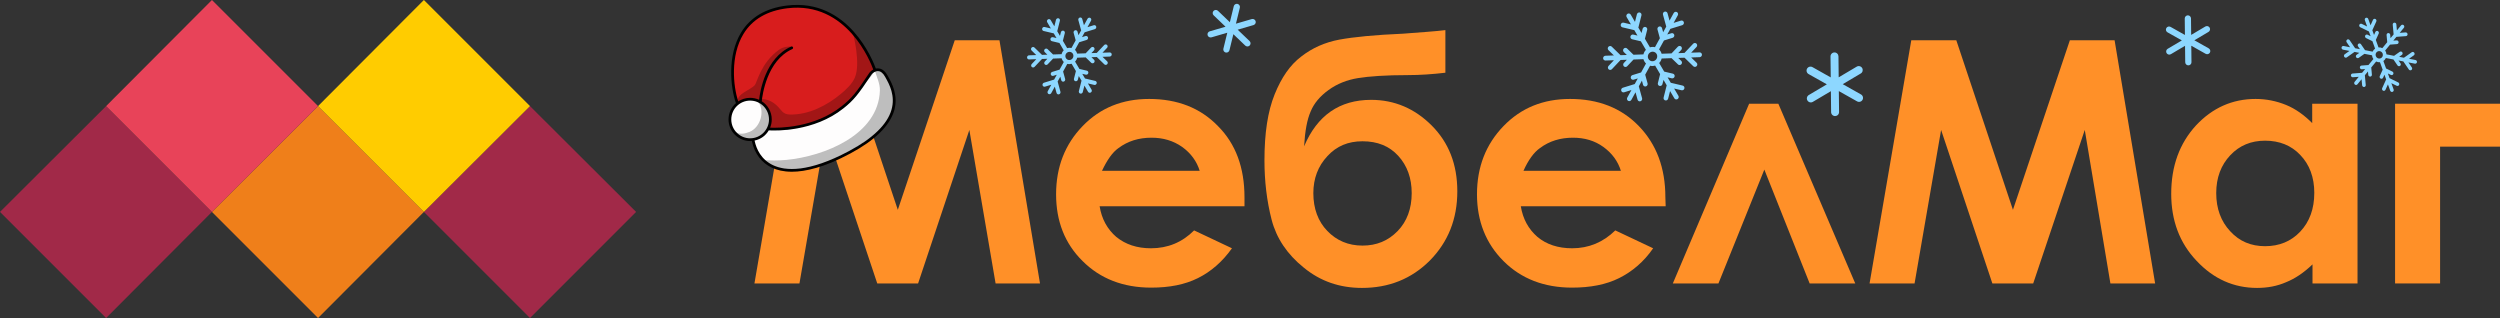 <svg width="283" height="36" viewBox="0 0 283 36" fill="none" xmlns="http://www.w3.org/2000/svg">
<rect x="0" y="0" width="283" height="36" fill="#333333" stroke="none"/>
<path fill-rule="evenodd" clip-rule="evenodd" d="M90.127 4.555H95.222L101.633 23.753L108.078 4.555H113.139L117.728 32.086H112.701L109.731 14.71L103.928 32.086H99.305L93.501 14.71L90.498 32.086H85.403L90.127 4.555Z" fill="#FF9028"/>
<path fill-rule="evenodd" clip-rule="evenodd" d="M140.876 23.348H124.477C124.713 24.798 125.354 25.946 126.366 26.823C127.412 27.666 128.695 28.105 130.28 28.105C132.204 28.105 133.823 27.43 135.173 26.081L139.458 28.105C138.379 29.623 137.096 30.737 135.612 31.479C134.127 32.221 132.373 32.559 130.314 32.559C127.142 32.559 124.544 31.546 122.553 29.556C120.529 27.565 119.55 25.035 119.55 21.998C119.55 18.894 120.563 16.33 122.553 14.272C124.544 12.214 127.041 11.201 130.078 11.201C133.284 11.201 135.882 12.214 137.873 14.272C139.897 16.296 140.876 18.995 140.876 22.335V23.348ZM135.814 19.366C135.477 18.253 134.802 17.342 133.823 16.634C132.811 15.925 131.664 15.588 130.348 15.588C128.931 15.588 127.682 15.959 126.603 16.768C125.928 17.241 125.32 18.118 124.747 19.333H135.814V19.366Z" fill="#FF9028"/>
<path fill-rule="evenodd" clip-rule="evenodd" d="M163.618 3.408V8.232C162.167 8.401 160.75 8.502 159.367 8.502C156.87 8.502 154.98 8.637 153.732 8.84C152.483 9.042 151.37 9.481 150.391 10.189C149.413 10.898 148.738 11.708 148.367 12.619C147.962 13.53 147.725 14.845 147.624 16.566C149.109 13.057 151.64 11.303 155.216 11.303C157.848 11.303 160.143 12.281 162.066 14.204C163.989 16.128 164.968 18.59 164.968 21.661C164.968 24.799 163.922 27.396 161.864 29.488C159.772 31.58 157.207 32.592 154.17 32.592C151.673 32.592 149.48 31.85 147.591 30.298C145.701 28.78 144.486 26.958 143.946 24.866C143.406 22.774 143.136 20.514 143.136 18.152C143.136 15.082 143.508 12.619 144.284 10.695C145.06 8.772 146.038 7.355 147.287 6.411C148.535 5.432 149.986 4.791 151.606 4.487C153.259 4.184 155.655 3.948 158.827 3.813C160.986 3.644 162.572 3.543 163.618 3.408ZM159.805 21.863C159.805 20.176 159.299 18.759 158.287 17.646C157.275 16.532 155.925 15.992 154.238 15.992C152.618 15.992 151.302 16.532 150.256 17.68C149.21 18.793 148.67 20.21 148.67 21.863C148.67 23.618 149.21 25.068 150.256 26.148C151.302 27.228 152.618 27.801 154.238 27.801C155.824 27.801 157.14 27.262 158.219 26.148C159.265 25.068 159.805 23.618 159.805 21.863Z" fill="#FF9028"/>
<path fill-rule="evenodd" clip-rule="evenodd" d="M188.554 23.348H172.155C172.391 24.798 173.033 25.946 174.045 26.823C175.057 27.666 176.373 28.105 177.959 28.105C179.849 28.105 181.468 27.43 182.852 26.081L187.137 28.105C186.091 29.623 184.775 30.737 183.29 31.479C181.806 32.221 180.017 32.559 177.959 32.559C174.787 32.559 172.189 31.546 170.198 29.556C168.207 27.565 167.195 25.035 167.195 21.998C167.195 18.894 168.207 16.33 170.198 14.272C172.189 12.214 174.686 11.201 177.723 11.201C180.928 11.201 183.527 12.214 185.517 14.272C187.508 16.33 188.52 18.995 188.52 22.335L188.554 23.348ZM183.493 19.366C183.155 18.253 182.481 17.342 181.502 16.634C180.523 15.925 179.376 15.588 178.06 15.588C176.643 15.588 175.395 15.959 174.315 16.768C173.64 17.241 172.999 18.118 172.459 19.333H183.493V19.366Z" fill="#FF9028"/>
<path fill-rule="evenodd" clip-rule="evenodd" d="M210.015 32.086H204.852L199.723 19.198L194.527 32.086H189.364L198.002 11.741H201.309L210.015 32.086Z" fill="#FF9028"/>
<path fill-rule="evenodd" clip-rule="evenodd" d="M216.358 4.555H221.453L227.865 23.753L234.309 4.555H239.371L243.96 32.086H238.898L235.997 14.71L230.159 32.086H225.536L219.733 14.71L216.729 32.086H211.634L216.358 4.555Z" fill="#FF9028"/>
<path fill-rule="evenodd" clip-rule="evenodd" d="M261.776 11.741H266.871V32.086H261.776V29.927C260.797 30.872 259.785 31.546 258.773 31.951C257.76 32.39 256.681 32.592 255.5 32.592C252.868 32.592 250.573 31.58 248.65 29.522C246.727 27.498 245.782 24.967 245.782 21.931C245.782 18.793 246.727 16.229 248.582 14.204C250.438 12.214 252.699 11.201 255.331 11.201C256.546 11.201 257.693 11.438 258.773 11.876C259.852 12.315 260.831 13.023 261.742 13.934V11.741H261.776ZM256.411 15.925C254.825 15.925 253.509 16.465 252.463 17.578C251.417 18.692 250.877 20.109 250.877 21.863C250.877 23.617 251.417 25.068 252.463 26.182C253.509 27.329 254.825 27.869 256.411 27.869C257.997 27.869 259.346 27.329 260.392 26.215C261.438 25.102 261.978 23.651 261.978 21.829C261.978 20.075 261.438 18.624 260.392 17.544C259.38 16.465 258.03 15.925 256.411 15.925Z" fill="#FF9028"/>
<path fill-rule="evenodd" clip-rule="evenodd" d="M271.123 11.741H283V16.6H276.218V32.086H271.123V11.741Z" fill="#FF9028"/>
<path d="M12.012 12.011L23.991 23.989L12.012 36L0 23.989L12.012 12.011Z" fill="#A12948"/>
<path d="M36.003 12.011L23.991 23.989L36.003 36L47.982 23.989L36.003 12.011Z" fill="#EF7F1A"/>
<path d="M59.995 36L47.982 23.989L59.995 12.011L72.007 23.989L59.995 36Z" fill="#A12948"/>
<path d="M23.991 23.989L12.012 12.011L23.991 0L36.004 12.011L23.991 23.989Z" fill="#E84359"/>
<path d="M36.003 12.011L47.982 0L59.995 12.011L47.982 23.989L36.003 12.011Z" fill="#FFCC00"/>
<g clip-path="url(#clip0_2_1401)">
<path d="M84.916 15.818C83.649 15.818 82.619 14.788 82.619 13.521C82.619 12.255 83.649 11.224 84.916 11.224C86.182 11.224 87.212 12.255 87.212 13.521C87.212 14.788 86.182 15.818 84.916 15.818Z" fill="#FEFDFD"/>
<path d="M87.634 14.623C87.443 14.623 87.287 14.619 87.172 14.614L86.94 14.604L87.028 14.39C87.142 14.114 87.2 13.822 87.2 13.521C87.2 12.739 86.805 12.019 86.144 11.596L86.06 11.542L86.061 11.534L85.865 11.444C85.566 11.306 85.247 11.237 84.916 11.237C84.467 11.237 84.033 11.367 83.66 11.614L83.483 11.73L83.416 11.53C82.91 10.018 82.385 6.45 84.021 3.761C85.055 2.061 86.769 1.057 89.115 0.774C89.485 0.729 89.855 0.707 90.213 0.707C96.29 0.707 98.746 7.09 99.005 7.818L99.053 7.951L98.928 8.017C98.732 8.12 98.589 8.267 98.521 8.369C97.003 10.662 96.535 11.226 95.39 12.143C92.594 14.381 89.035 14.623 87.634 14.623ZM88.149 6.443C87.293 7.319 86.786 8.442 86.487 9.418C86.79 8.444 87.298 7.317 88.149 6.443Z" fill="#D81D1D"/>
<path d="M89.644 19.292C88.82 19.292 88.088 19.146 87.467 18.859C86.017 18.188 85.471 16.925 85.268 15.985L85.213 15.787L85.383 15.752C86.014 15.62 86.562 15.227 86.887 14.674L86.937 14.589L87.036 14.594C87.149 14.601 87.354 14.61 87.632 14.61C89.032 14.61 92.59 14.369 95.382 12.133C96.513 11.228 97.01 10.629 98.51 8.362C98.632 8.179 98.97 7.888 99.362 7.888L99.408 7.889C99.768 7.904 100.082 8.15 100.34 8.62L100.407 8.742C100.81 9.466 101.559 10.815 101.065 12.492C100.57 14.176 98.933 15.772 96.2 17.235C93.65 18.6 91.444 19.292 89.644 19.292Z" fill="#FEFDFD"/>
<g opacity="0.25">
<path d="M87.013 14.543C87.016 14.561 87.02 14.577 87.028 14.591C87.092 14.7 87.406 14.675 87.517 14.686C88.01 14.731 88.667 14.776 89.154 14.693C91.58 14.284 94.218 13.397 96.067 11.742C96.688 11.187 97.107 10.474 97.583 9.805C97.976 9.252 98.902 8.516 99.018 7.826C99.064 7.553 98.78 7.199 98.689 6.951C98.388 6.126 97.8 5.182 97.286 4.568C97.012 4.24 96.584 3.876 96.584 3.876C96.584 3.876 97.458 7.21 96.767 8.79C96.44 9.536 95.777 10.14 95.164 10.65C93.594 11.957 91.506 13.016 89.412 12.965C88.574 12.945 88.463 12.435 87.927 11.94C87.415 11.468 86.818 11.192 86.127 11.217C86.162 10.877 86.23 10.289 86.301 10.061C86.678 8.855 87.312 7.665 88.016 6.637C88.342 6.162 89.137 5.559 89.706 5.372C89.533 5.193 88.716 5.246 88.181 5.633C86.102 7.141 85.689 9.367 85.449 9.63C84.88 10.253 83.485 10.513 83.459 11.563C83.985 11.277 84.771 11.31 85.36 11.342C85.463 11.347 85.618 11.373 85.759 11.399C85.742 11.398 85.726 11.402 85.708 11.398C86.694 12.437 86.105 14.444 84.827 14.938C84.319 15.134 83.721 15.276 83.237 14.908C83.555 15.394 84.121 15.791 84.684 15.823C85.304 15.858 86.047 15.84 86.51 15.363C86.73 15.136 86.898 14.853 87.013 14.543Z" fill="black"/>
<path d="M100.731 9.061C100.426 8.503 99.733 7.888 99.033 8.003C99.248 8.727 99.625 9.469 99.603 10.242C99.456 15.283 93.263 17.696 89.035 18.099C88.106 18.188 87.195 18.169 86.267 18.136C87.356 19.215 89.57 19.282 91.002 19.07C91.879 18.94 92.781 18.878 93.626 18.585C95.178 18.048 96.463 16.976 97.815 16.078C99.136 15.2 100.423 14.325 101.11 12.828C101.638 11.679 101.307 10.12 100.731 9.061Z" fill="black"/>
</g>
<path d="M100.471 8.548C100.118 7.901 99.7 7.751 99.412 7.739C99.32 7.735 99.23 7.745 99.145 7.764C98.838 6.909 96.066 -0.215 89.098 0.625C86.703 0.913 84.952 1.942 83.892 3.683C82.311 6.282 82.686 9.912 83.308 11.678C82.794 12.127 82.469 12.787 82.469 13.521C82.469 14.87 83.567 15.968 84.916 15.968C84.98 15.968 85.042 15.96 85.105 15.955L85.121 16.017C85.418 17.393 86.228 18.451 87.404 18.995C87.949 19.248 88.68 19.441 89.639 19.441C91.19 19.44 93.339 18.937 96.271 17.367C99.041 15.884 100.702 14.258 101.21 12.535C101.72 10.797 100.952 9.413 100.539 8.669L100.471 8.548ZM84.159 3.845C85.166 2.191 86.84 1.212 89.135 0.935C95.887 0.121 98.574 7.095 98.852 7.873C98.638 7.986 98.472 8.15 98.385 8.28C96.88 10.554 96.416 11.113 95.288 12.016C92.188 14.498 88.162 14.492 87.178 14.452C87.297 14.165 87.362 13.851 87.362 13.521C87.362 12.656 86.911 11.894 86.231 11.459C86.296 10.805 86.804 6.844 89.686 5.555C89.764 5.52 89.8 5.427 89.764 5.349C89.729 5.27 89.636 5.235 89.558 5.27C86.639 6.575 86.041 10.31 85.933 11.296C85.623 11.154 85.278 11.074 84.916 11.074C84.419 11.074 83.957 11.223 83.57 11.478C82.987 9.737 82.662 6.307 84.159 3.845ZM84.916 15.656C83.739 15.656 82.781 14.698 82.781 13.521C82.781 12.344 83.739 11.387 84.916 11.387C86.092 11.387 87.05 12.344 87.05 13.521C87.05 14.698 86.092 15.656 84.916 15.656ZM100.91 12.446C100.427 14.087 98.817 15.65 96.124 17.092C91.491 19.572 88.896 19.341 87.536 18.712C86.145 18.068 85.622 16.855 85.427 15.951L85.416 15.911C86.101 15.768 86.683 15.342 87.027 14.757C87.747 14.799 92.134 14.942 95.483 12.26C96.632 11.341 97.134 10.736 98.646 8.452C98.761 8.278 99.073 8.032 99.399 8.051C99.701 8.064 99.969 8.281 100.197 8.698L100.265 8.821C100.656 9.524 101.384 10.835 100.91 12.446Z" fill="black"/>
</g>
<path d="M190.673 10.014C190.691 9.944 190.681 9.87 190.645 9.809C190.609 9.749 190.551 9.705 190.483 9.689L189.131 9.37L188.77 8.755L189.241 8.867C189.31 8.883 189.382 8.87 189.443 8.832C189.503 8.794 189.547 8.733 189.565 8.664C189.583 8.594 189.573 8.52 189.537 8.46C189.502 8.399 189.444 8.355 189.375 8.339L188.388 8.105L187.816 7.133C187.957 6.995 188.054 6.817 188.095 6.625L189.222 6.584L189.95 7.292C190 7.341 190.068 7.367 190.138 7.364C190.209 7.361 190.276 7.33 190.325 7.278C190.375 7.225 190.402 7.156 190.402 7.084C190.401 7.013 190.373 6.945 190.323 6.896L189.976 6.558L190.688 6.532L191.683 7.502C191.734 7.55 191.802 7.576 191.872 7.573C191.943 7.571 192.01 7.54 192.059 7.487C192.109 7.435 192.136 7.365 192.136 7.293C192.135 7.222 192.107 7.154 192.057 7.105L191.441 6.506L192.397 6.472C192.467 6.469 192.535 6.438 192.585 6.386C192.634 6.333 192.662 6.263 192.661 6.191C192.661 6.12 192.632 6.052 192.582 6.003C192.531 5.954 192.463 5.928 192.393 5.93L191.437 5.964L192.043 5.321C192.068 5.295 192.087 5.265 192.1 5.231C192.114 5.198 192.12 5.163 192.12 5.127C192.12 5.091 192.113 5.056 192.099 5.024C192.085 4.992 192.065 4.962 192.04 4.938C191.99 4.889 191.922 4.863 191.852 4.866C191.781 4.868 191.713 4.899 191.664 4.952L190.684 5.991L189.972 6.016L190.314 5.654C190.363 5.601 190.391 5.531 190.39 5.46C190.39 5.388 190.361 5.32 190.311 5.271C190.261 5.222 190.193 5.196 190.122 5.198C190.052 5.201 189.984 5.232 189.934 5.284L189.219 6.044L188.095 6.083C188.044 5.895 187.944 5.726 187.805 5.594L188.361 4.583L189.344 4.279C189.411 4.257 189.467 4.21 189.501 4.147C189.535 4.083 189.544 4.01 189.525 3.942C189.507 3.874 189.462 3.817 189.402 3.783C189.341 3.749 189.269 3.741 189.202 3.761L188.732 3.906L189.083 3.266L190.429 2.851C190.496 2.829 190.553 2.781 190.587 2.718C190.621 2.655 190.629 2.582 190.611 2.514C190.592 2.446 190.548 2.389 190.487 2.355C190.427 2.321 190.355 2.313 190.288 2.332L189.455 2.59L189.926 1.731C189.961 1.668 189.97 1.594 189.951 1.525C189.932 1.456 189.887 1.398 189.826 1.365C189.764 1.331 189.691 1.324 189.623 1.345C189.555 1.366 189.497 1.413 189.462 1.477L188.991 2.335L188.761 1.495C188.741 1.427 188.696 1.371 188.635 1.338C188.574 1.305 188.502 1.298 188.435 1.319C188.367 1.34 188.31 1.387 188.275 1.449C188.24 1.512 188.23 1.585 188.248 1.653L188.62 3.012L188.269 3.651L188.139 3.177C188.119 3.11 188.074 3.054 188.013 3.021C187.952 2.988 187.88 2.981 187.813 3.002C187.745 3.023 187.688 3.069 187.653 3.132C187.618 3.194 187.608 3.268 187.626 3.336L187.897 4.328L187.342 5.34C187.156 5.294 186.96 5.3 186.774 5.358L186.205 4.389L186.462 3.377C186.479 3.307 186.469 3.234 186.433 3.173C186.398 3.112 186.339 3.069 186.271 3.053C186.202 3.036 186.13 3.049 186.069 3.087C186.008 3.125 185.964 3.186 185.946 3.256L185.824 3.738L185.462 3.124L185.813 1.74C185.83 1.67 185.82 1.596 185.785 1.535C185.749 1.474 185.69 1.431 185.622 1.415C185.588 1.407 185.553 1.406 185.518 1.412C185.483 1.417 185.45 1.43 185.419 1.449C185.389 1.468 185.363 1.493 185.342 1.522C185.32 1.551 185.305 1.584 185.297 1.619L185.08 2.476L184.596 1.65C184.56 1.589 184.502 1.546 184.433 1.53C184.365 1.514 184.292 1.526 184.231 1.564C184.171 1.602 184.126 1.663 184.109 1.733C184.091 1.803 184.101 1.877 184.137 1.938L184.621 2.762L183.785 2.564C183.717 2.552 183.647 2.566 183.589 2.604C183.531 2.643 183.488 2.702 183.471 2.77C183.454 2.838 183.463 2.91 183.496 2.97C183.53 3.03 183.585 3.073 183.651 3.092L185.003 3.412L185.363 4.026L184.892 3.914C184.824 3.898 184.751 3.91 184.69 3.949C184.629 3.987 184.585 4.047 184.567 4.117C184.549 4.188 184.56 4.261 184.595 4.322C184.631 4.383 184.69 4.426 184.758 4.443L185.746 4.676L186.317 5.648C186.177 5.787 186.079 5.964 186.038 6.157L184.911 6.197L184.184 5.489C184.133 5.44 184.066 5.415 183.995 5.417C183.925 5.42 183.857 5.451 183.808 5.503C183.759 5.556 183.731 5.625 183.732 5.697C183.732 5.769 183.76 5.836 183.81 5.886L184.157 6.223L183.445 6.249L182.45 5.28C182.4 5.231 182.332 5.205 182.261 5.207C182.19 5.21 182.123 5.241 182.073 5.293C182.024 5.346 181.997 5.415 181.997 5.487C181.998 5.559 182.026 5.627 182.077 5.676L182.692 6.275L181.737 6.309C181.666 6.312 181.598 6.343 181.549 6.395C181.499 6.448 181.472 6.518 181.472 6.59C181.473 6.662 181.501 6.729 181.552 6.778C181.602 6.827 181.67 6.853 181.741 6.851L182.696 6.817L182.09 7.46C182.066 7.486 182.046 7.516 182.033 7.55C182.02 7.583 182.013 7.619 182.013 7.654C182.014 7.69 182.021 7.725 182.035 7.757C182.048 7.79 182.068 7.819 182.093 7.843C182.143 7.892 182.211 7.918 182.282 7.915C182.352 7.913 182.42 7.882 182.47 7.83L183.449 6.79L184.161 6.765L183.819 7.127C183.77 7.18 183.742 7.25 183.743 7.322C183.744 7.393 183.772 7.461 183.823 7.51C183.873 7.559 183.941 7.585 184.011 7.583C184.082 7.58 184.149 7.549 184.199 7.497L184.915 6.738L186.038 6.698C186.089 6.886 186.189 7.055 186.328 7.187L185.773 8.199L184.79 8.502C184.723 8.524 184.666 8.572 184.632 8.635C184.598 8.698 184.59 8.771 184.608 8.839C184.627 8.907 184.671 8.964 184.732 8.998C184.792 9.032 184.864 9.04 184.932 9.02L185.401 8.875L185.05 9.515L183.704 9.93C183.637 9.952 183.58 10 183.546 10.063C183.513 10.126 183.504 10.2 183.523 10.268C183.541 10.335 183.586 10.393 183.646 10.426C183.706 10.46 183.778 10.468 183.846 10.449L184.679 10.192L184.207 11.05C184.173 11.113 184.164 11.188 184.182 11.256C184.201 11.325 184.246 11.383 184.308 11.416C184.369 11.45 184.442 11.457 184.51 11.436C184.578 11.415 184.636 11.368 184.671 11.304L185.142 10.446L185.372 11.287C185.392 11.354 185.437 11.411 185.498 11.443C185.559 11.476 185.631 11.483 185.699 11.462C185.766 11.441 185.823 11.395 185.858 11.332C185.893 11.27 185.903 11.196 185.886 11.128L185.514 9.769L185.865 9.13L185.994 9.604C186.014 9.671 186.059 9.728 186.121 9.76C186.182 9.793 186.254 9.8 186.321 9.779C186.388 9.758 186.446 9.712 186.481 9.649C186.515 9.587 186.525 9.514 186.508 9.445L186.236 8.453L186.792 7.441C186.978 7.488 187.174 7.481 187.359 7.423L187.928 8.392L187.672 9.404C187.654 9.474 187.664 9.547 187.7 9.608C187.736 9.669 187.794 9.712 187.863 9.729C187.931 9.745 188.004 9.732 188.065 9.694C188.125 9.656 188.17 9.596 188.187 9.526L188.31 9.043L188.671 9.657L188.32 11.041C188.302 11.111 188.312 11.185 188.348 11.246C188.384 11.307 188.442 11.35 188.51 11.367C188.544 11.374 188.58 11.376 188.614 11.37C188.649 11.364 188.682 11.351 188.712 11.332C188.743 11.313 188.769 11.289 188.79 11.26C188.811 11.231 188.826 11.198 188.835 11.163L189.052 10.307L189.537 11.131C189.572 11.192 189.631 11.235 189.699 11.251C189.768 11.268 189.84 11.255 189.901 11.217C189.962 11.179 190.006 11.118 190.024 11.048C190.042 10.978 190.031 10.905 189.996 10.844L189.511 10.02L190.347 10.217C190.381 10.225 190.417 10.227 190.452 10.221C190.486 10.215 190.52 10.202 190.55 10.183C190.58 10.165 190.607 10.14 190.628 10.111C190.649 10.082 190.665 10.049 190.673 10.014ZM186.804 6.869C186.712 6.819 186.638 6.742 186.591 6.647C186.543 6.553 186.525 6.445 186.538 6.339C186.551 6.232 186.595 6.131 186.663 6.048C186.732 5.965 186.823 5.904 186.925 5.872C187.026 5.841 187.134 5.841 187.234 5.872C187.334 5.902 187.422 5.963 187.487 6.046C187.552 6.128 187.59 6.23 187.598 6.336C187.606 6.443 187.582 6.55 187.53 6.645C187.461 6.772 187.345 6.867 187.209 6.909C187.072 6.951 186.927 6.937 186.804 6.869Z" fill="#8DD7FF"/>
<path d="M124.145 9.437C124.16 9.377 124.152 9.314 124.121 9.262C124.09 9.21 124.04 9.172 123.982 9.159L122.823 8.885L122.514 8.359L122.918 8.454C122.977 8.468 123.039 8.457 123.091 8.424C123.143 8.392 123.18 8.34 123.195 8.28C123.211 8.22 123.202 8.157 123.172 8.105C123.141 8.053 123.091 8.016 123.033 8.002L122.187 7.801L121.697 6.968C121.818 6.85 121.901 6.698 121.936 6.533L122.902 6.498L123.525 7.105C123.568 7.147 123.626 7.169 123.687 7.166C123.747 7.164 123.805 7.138 123.847 7.093C123.889 7.048 123.913 6.988 123.913 6.927C123.912 6.865 123.888 6.807 123.845 6.765L123.548 6.476L124.158 6.454L125.011 7.284C125.054 7.326 125.112 7.348 125.172 7.346C125.233 7.343 125.29 7.317 125.333 7.272C125.375 7.227 125.398 7.167 125.398 7.106C125.398 7.045 125.374 6.987 125.331 6.944L124.803 6.431L125.622 6.402C125.682 6.4 125.74 6.373 125.783 6.328C125.825 6.283 125.849 6.223 125.848 6.162C125.848 6.1 125.823 6.042 125.78 6C125.737 5.958 125.679 5.936 125.618 5.938L124.8 5.967L125.319 5.416C125.34 5.394 125.357 5.368 125.368 5.339C125.379 5.311 125.385 5.28 125.385 5.25C125.384 5.219 125.378 5.189 125.367 5.161C125.355 5.134 125.338 5.109 125.316 5.088C125.273 5.046 125.215 5.024 125.155 5.026C125.094 5.028 125.036 5.054 124.994 5.099L124.154 5.99L123.544 6.012L123.837 5.701C123.88 5.656 123.903 5.596 123.903 5.535C123.902 5.473 123.878 5.415 123.835 5.373C123.791 5.331 123.733 5.309 123.673 5.311C123.612 5.313 123.555 5.339 123.512 5.384L122.899 6.035L121.936 6.069C121.893 5.908 121.807 5.763 121.688 5.65L122.164 4.783L123.006 4.523C123.063 4.504 123.112 4.464 123.141 4.41C123.17 4.356 123.177 4.293 123.161 4.234C123.145 4.176 123.107 4.127 123.056 4.098C123.004 4.069 122.942 4.062 122.884 4.079L122.482 4.203L122.783 3.655L123.936 3.299C123.994 3.281 124.042 3.24 124.071 3.186C124.1 3.132 124.107 3.069 124.092 3.011C124.076 2.952 124.038 2.903 123.986 2.874C123.934 2.845 123.872 2.838 123.815 2.855L123.101 3.076L123.505 2.34C123.535 2.286 123.542 2.222 123.526 2.163C123.51 2.104 123.471 2.055 123.419 2.026C123.366 1.997 123.304 1.991 123.245 2.009C123.187 2.027 123.137 2.068 123.108 2.122L122.704 2.858L122.507 2.137C122.49 2.079 122.451 2.031 122.399 2.003C122.346 1.975 122.285 1.969 122.227 1.987C122.169 2.005 122.12 2.045 122.09 2.098C122.06 2.152 122.052 2.215 122.067 2.273L122.386 3.437L122.085 3.985L121.974 3.579C121.957 3.521 121.918 3.473 121.866 3.445C121.813 3.417 121.752 3.411 121.694 3.429C121.636 3.447 121.587 3.487 121.557 3.54C121.527 3.594 121.519 3.657 121.534 3.715L121.767 4.565L121.291 5.432C121.131 5.393 120.963 5.398 120.804 5.448L120.317 4.617L120.536 3.75C120.552 3.69 120.543 3.628 120.512 3.575C120.482 3.523 120.431 3.486 120.373 3.472C120.314 3.458 120.252 3.469 120.2 3.502C120.148 3.534 120.11 3.586 120.095 3.646L119.99 4.06L119.68 3.534L119.98 2.347C119.996 2.287 119.987 2.224 119.956 2.172C119.926 2.12 119.876 2.083 119.817 2.069C119.788 2.062 119.758 2.061 119.728 2.066C119.698 2.071 119.669 2.082 119.643 2.099C119.617 2.115 119.595 2.136 119.577 2.161C119.559 2.186 119.546 2.214 119.538 2.244L119.352 2.978L118.938 2.271C118.907 2.218 118.857 2.181 118.798 2.168C118.74 2.154 118.678 2.164 118.626 2.197C118.573 2.23 118.536 2.282 118.52 2.342C118.505 2.402 118.514 2.465 118.545 2.517L118.959 3.223L118.243 3.054C118.185 3.043 118.125 3.055 118.075 3.088C118.025 3.121 117.989 3.172 117.974 3.23C117.959 3.288 117.967 3.35 117.996 3.401C118.025 3.453 118.072 3.49 118.128 3.506L119.286 3.78L119.595 4.306L119.192 4.211C119.133 4.197 119.071 4.207 119.019 4.24C118.966 4.273 118.928 4.325 118.913 4.385C118.898 4.445 118.907 4.508 118.937 4.56C118.968 4.612 119.018 4.649 119.077 4.663L119.923 4.863L120.413 5.696C120.292 5.815 120.209 5.967 120.174 6.132L119.208 6.166L118.585 5.56C118.542 5.518 118.483 5.496 118.423 5.498C118.363 5.501 118.305 5.527 118.263 5.572C118.22 5.617 118.197 5.677 118.197 5.738C118.198 5.799 118.222 5.858 118.265 5.9L118.562 6.189L117.952 6.211L117.099 5.38C117.056 5.338 116.998 5.316 116.937 5.318C116.877 5.32 116.819 5.347 116.777 5.392C116.734 5.437 116.711 5.497 116.711 5.558C116.712 5.62 116.736 5.678 116.779 5.72L117.307 6.233L116.488 6.263C116.427 6.265 116.37 6.291 116.327 6.337C116.285 6.382 116.261 6.441 116.262 6.503C116.262 6.564 116.287 6.623 116.33 6.665C116.373 6.707 116.431 6.729 116.491 6.727L117.31 6.698L116.791 7.249C116.77 7.271 116.753 7.297 116.742 7.326C116.731 7.354 116.725 7.385 116.725 7.415C116.725 7.446 116.732 7.475 116.743 7.503C116.755 7.531 116.772 7.556 116.793 7.577C116.836 7.619 116.895 7.641 116.955 7.639C117.016 7.637 117.074 7.61 117.116 7.565L117.955 6.675L118.565 6.653L118.273 6.964C118.23 7.009 118.207 7.068 118.207 7.13C118.208 7.192 118.232 7.25 118.275 7.292C118.318 7.334 118.377 7.356 118.437 7.354C118.497 7.352 118.555 7.325 118.598 7.28L119.211 6.63L120.174 6.596C120.217 6.757 120.303 6.901 120.422 7.014L119.946 7.881L119.104 8.141C119.046 8.16 118.998 8.201 118.969 8.255C118.94 8.309 118.933 8.372 118.948 8.43C118.964 8.488 119.002 8.537 119.054 8.566C119.106 8.595 119.168 8.602 119.225 8.586L119.628 8.461L119.327 9.009L118.174 9.365C118.116 9.384 118.068 9.425 118.039 9.479C118.01 9.533 118.002 9.596 118.018 9.654C118.034 9.712 118.072 9.761 118.124 9.79C118.176 9.819 118.237 9.826 118.295 9.809L119.009 9.589L118.605 10.325C118.575 10.379 118.567 10.443 118.584 10.501C118.6 10.56 118.638 10.61 118.691 10.639C118.744 10.668 118.806 10.674 118.864 10.656C118.923 10.638 118.972 10.597 119.002 10.543L119.406 9.807L119.603 10.527C119.62 10.585 119.659 10.633 119.711 10.662C119.763 10.69 119.825 10.695 119.883 10.678C119.94 10.66 119.99 10.62 120.02 10.566C120.049 10.513 120.058 10.45 120.043 10.392L119.724 9.227L120.025 8.679L120.136 9.085C120.153 9.143 120.192 9.192 120.244 9.22C120.297 9.248 120.358 9.254 120.416 9.236C120.474 9.218 120.523 9.178 120.553 9.124C120.583 9.071 120.591 9.008 120.576 8.95L120.343 8.099L120.819 7.232C120.979 7.272 121.147 7.267 121.306 7.217L121.793 8.047L121.573 8.914C121.558 8.974 121.567 9.037 121.598 9.089C121.628 9.141 121.678 9.179 121.737 9.192C121.795 9.206 121.858 9.196 121.91 9.163C121.962 9.13 122 9.078 122.015 9.019L122.12 8.605L122.429 9.131L122.128 10.317C122.113 10.377 122.122 10.44 122.153 10.492C122.183 10.545 122.233 10.582 122.292 10.596C122.321 10.603 122.351 10.604 122.381 10.598C122.411 10.593 122.439 10.582 122.465 10.566C122.491 10.55 122.513 10.529 122.531 10.504C122.55 10.479 122.563 10.451 122.57 10.422L122.756 9.688L123.171 10.394C123.202 10.446 123.252 10.483 123.31 10.497C123.369 10.511 123.431 10.501 123.483 10.468C123.536 10.435 123.573 10.383 123.589 10.323C123.604 10.263 123.595 10.2 123.564 10.148L123.15 9.442L123.866 9.611C123.895 9.618 123.925 9.619 123.955 9.614C123.985 9.609 124.014 9.598 124.04 9.582C124.065 9.566 124.088 9.545 124.106 9.52C124.124 9.495 124.138 9.467 124.145 9.437ZM120.83 6.742C120.751 6.699 120.688 6.633 120.647 6.552C120.606 6.471 120.591 6.379 120.602 6.288C120.613 6.196 120.65 6.11 120.709 6.039C120.768 5.967 120.846 5.915 120.933 5.888C121.02 5.861 121.112 5.861 121.198 5.888C121.284 5.914 121.359 5.966 121.415 6.037C121.47 6.108 121.504 6.194 121.51 6.286C121.517 6.377 121.497 6.469 121.452 6.55C121.392 6.659 121.293 6.74 121.177 6.777C121.06 6.813 120.935 6.8 120.83 6.742Z" fill="#8DD7FF"/>
<path d="M273.295 5.97C273.263 5.924 273.215 5.892 273.161 5.881C273.107 5.871 273.052 5.883 273.007 5.914L272.126 6.537L271.583 6.431L271.89 6.214C271.935 6.182 271.965 6.134 271.974 6.079C271.983 6.024 271.97 5.967 271.938 5.921C271.907 5.875 271.859 5.843 271.805 5.832C271.752 5.822 271.696 5.833 271.652 5.864L271.008 6.319L270.148 6.152C270.14 5.999 270.087 5.851 269.995 5.728L270.552 5.051L271.338 4.992C271.392 4.987 271.442 4.961 271.477 4.919C271.511 4.876 271.528 4.821 271.523 4.766C271.518 4.71 271.491 4.658 271.449 4.621C271.407 4.585 271.353 4.566 271.299 4.57L270.924 4.599L271.275 4.171L272.352 4.09C272.406 4.086 272.456 4.059 272.49 4.017C272.525 3.975 272.542 3.919 272.536 3.864C272.531 3.808 272.505 3.756 272.463 3.72C272.421 3.683 272.367 3.665 272.313 3.668L271.647 3.719L272.119 3.145C272.154 3.102 272.17 3.047 272.165 2.991C272.16 2.935 272.134 2.883 272.092 2.847C272.049 2.81 271.995 2.792 271.941 2.796C271.887 2.8 271.836 2.826 271.801 2.869L271.33 3.442L271.267 2.759C271.265 2.731 271.257 2.704 271.244 2.679C271.232 2.655 271.214 2.633 271.194 2.614C271.173 2.596 271.149 2.582 271.123 2.574C271.097 2.565 271.07 2.562 271.043 2.564C270.988 2.568 270.938 2.594 270.903 2.636C270.868 2.679 270.852 2.734 270.857 2.79L270.958 3.895L270.607 4.322L270.571 3.937C270.566 3.881 270.54 3.829 270.498 3.793C270.455 3.756 270.401 3.738 270.347 3.742C270.292 3.746 270.242 3.772 270.208 3.814C270.173 3.857 270.156 3.912 270.161 3.968L270.235 4.775L269.68 5.45C269.545 5.382 269.395 5.354 269.246 5.367L268.943 4.523L269.272 3.795C269.294 3.744 269.295 3.687 269.276 3.635C269.256 3.583 269.218 3.54 269.169 3.516C269.12 3.492 269.064 3.488 269.013 3.506C268.962 3.524 268.921 3.561 268.897 3.611L268.74 3.959L268.548 3.425L268.999 2.428C269.02 2.378 269.022 2.32 269.003 2.268C268.983 2.216 268.945 2.173 268.896 2.149C268.847 2.125 268.791 2.121 268.74 2.139C268.689 2.157 268.647 2.194 268.624 2.244L268.345 2.861L268.088 2.145C268.069 2.092 268.03 2.049 267.981 2.024C267.931 2 267.874 1.997 267.823 2.015C267.772 2.034 267.73 2.072 267.707 2.123C267.685 2.173 267.682 2.231 267.701 2.284L267.959 3L267.351 2.702C267.302 2.678 267.246 2.676 267.195 2.694C267.144 2.713 267.104 2.752 267.081 2.801C267.058 2.851 267.056 2.909 267.075 2.961C267.093 3.014 267.131 3.057 267.179 3.082L268.162 3.564L268.354 4.098L268.011 3.929C267.961 3.906 267.905 3.904 267.855 3.922C267.804 3.941 267.763 3.979 267.741 4.029C267.718 4.079 267.716 4.137 267.734 4.189C267.753 4.242 267.79 4.285 267.839 4.31L268.556 4.662L268.86 5.506C268.737 5.59 268.64 5.708 268.578 5.846L267.721 5.678L267.264 5.009C267.233 4.963 267.185 4.931 267.131 4.92C267.077 4.91 267.022 4.921 266.977 4.953C266.933 4.984 266.902 5.033 266.893 5.088C266.884 5.143 266.897 5.2 266.928 5.246L267.147 5.566L266.603 5.461L265.977 4.544C265.946 4.498 265.898 4.466 265.844 4.456C265.79 4.445 265.735 4.457 265.69 4.488C265.668 4.504 265.649 4.524 265.634 4.547C265.62 4.571 265.61 4.597 265.606 4.624C265.601 4.651 265.602 4.68 265.608 4.707C265.614 4.734 265.626 4.76 265.642 4.783L266.029 5.35L265.299 5.207C265.245 5.196 265.19 5.208 265.146 5.24C265.101 5.271 265.071 5.32 265.062 5.375C265.053 5.43 265.065 5.487 265.097 5.533C265.128 5.579 265.177 5.611 265.23 5.622L265.959 5.764L265.414 6.149C265.372 6.182 265.345 6.23 265.337 6.284C265.329 6.337 265.342 6.393 265.373 6.438C265.403 6.483 265.45 6.514 265.502 6.525C265.554 6.537 265.608 6.527 265.653 6.499L266.534 5.876L267.077 5.982L266.77 6.199C266.725 6.23 266.695 6.279 266.686 6.334C266.677 6.389 266.689 6.446 266.721 6.493C266.753 6.539 266.801 6.571 266.855 6.581C266.909 6.592 266.964 6.58 267.009 6.549L267.653 6.094L268.512 6.261C268.521 6.414 268.574 6.562 268.665 6.685L268.109 7.362L267.322 7.421C267.268 7.425 267.218 7.452 267.183 7.494C267.149 7.537 267.132 7.592 267.137 7.647C267.142 7.703 267.169 7.755 267.211 7.792C267.253 7.828 267.307 7.846 267.361 7.843L267.736 7.814L267.385 8.242L266.309 8.323C266.254 8.327 266.204 8.353 266.169 8.396C266.134 8.438 266.118 8.493 266.123 8.549C266.128 8.605 266.155 8.657 266.197 8.693C266.239 8.73 266.293 8.748 266.347 8.744L267.013 8.694L266.541 9.268C266.506 9.31 266.49 9.366 266.495 9.422C266.5 9.477 266.526 9.529 266.569 9.566C266.611 9.603 266.665 9.621 266.719 9.617C266.774 9.613 266.824 9.587 266.859 9.544L267.33 8.971L267.393 9.654C267.395 9.682 267.403 9.709 267.416 9.733C267.429 9.758 267.446 9.78 267.467 9.798C267.487 9.817 267.512 9.83 267.537 9.839C267.563 9.848 267.59 9.851 267.617 9.849C267.672 9.845 267.722 9.819 267.757 9.777C267.792 9.734 267.808 9.679 267.803 9.623L267.702 8.518L268.053 8.091L268.089 8.476C268.094 8.532 268.12 8.584 268.163 8.62C268.205 8.657 268.259 8.675 268.313 8.671C268.368 8.667 268.418 8.641 268.453 8.599C268.487 8.556 268.504 8.501 268.499 8.445L268.425 7.638L268.98 6.963C269.116 7.03 269.265 7.059 269.414 7.046L269.717 7.89L269.388 8.618C269.367 8.669 269.365 8.726 269.384 8.778C269.404 8.83 269.442 8.873 269.491 8.897C269.54 8.921 269.596 8.925 269.647 8.907C269.698 8.889 269.74 8.852 269.763 8.802L269.92 8.454L270.112 8.988L269.661 9.985C269.64 10.035 269.638 10.093 269.658 10.145C269.677 10.197 269.715 10.24 269.764 10.264C269.813 10.288 269.87 10.292 269.92 10.274C269.971 10.256 270.013 10.218 270.036 10.169L270.315 9.552L270.572 10.268C270.591 10.321 270.63 10.364 270.679 10.389C270.729 10.413 270.786 10.416 270.837 10.398C270.888 10.379 270.93 10.341 270.953 10.29C270.976 10.24 270.978 10.182 270.959 10.129L270.701 9.413L271.309 9.711C271.359 9.735 271.415 9.737 271.465 9.718C271.516 9.7 271.557 9.661 271.579 9.611C271.602 9.562 271.604 9.504 271.586 9.452C271.567 9.399 271.53 9.356 271.481 9.331L270.498 8.849L270.307 8.315L270.649 8.483C270.699 8.507 270.755 8.509 270.805 8.491C270.856 8.472 270.897 8.433 270.919 8.384C270.942 8.334 270.944 8.276 270.926 8.224C270.907 8.171 270.87 8.128 270.821 8.103L270.104 7.751L269.8 6.907C269.923 6.823 270.02 6.705 270.082 6.567L270.939 6.734L271.396 7.404C271.427 7.45 271.475 7.482 271.529 7.493C271.583 7.503 271.638 7.491 271.683 7.46C271.727 7.428 271.758 7.38 271.767 7.325C271.776 7.27 271.763 7.213 271.732 7.167L271.514 6.847L272.057 6.953L272.682 7.869C272.714 7.915 272.762 7.947 272.816 7.958C272.87 7.968 272.925 7.957 272.97 7.925C272.992 7.91 273.011 7.89 273.025 7.866C273.039 7.843 273.049 7.817 273.054 7.79C273.058 7.763 273.057 7.735 273.051 7.708C273.045 7.68 273.034 7.655 273.018 7.632L272.632 7.065L273.361 7.207C273.414 7.217 273.47 7.205 273.514 7.174C273.559 7.142 273.589 7.094 273.598 7.039C273.607 6.984 273.595 6.927 273.563 6.88C273.531 6.834 273.483 6.802 273.429 6.792L272.7 6.65L273.245 6.265C273.268 6.249 273.287 6.229 273.301 6.206C273.316 6.183 273.325 6.157 273.33 6.129C273.335 6.102 273.334 6.074 273.328 6.046C273.322 6.019 273.311 5.993 273.295 5.97ZM269.474 6.606C269.397 6.633 269.314 6.637 269.235 6.616C269.155 6.595 269.083 6.55 269.028 6.488C268.972 6.425 268.936 6.348 268.923 6.265C268.91 6.182 268.921 6.098 268.955 6.022C268.989 5.947 269.044 5.884 269.114 5.842C269.183 5.8 269.264 5.78 269.345 5.784C269.427 5.789 269.506 5.819 269.572 5.869C269.638 5.919 269.688 5.989 269.717 6.067C269.755 6.173 269.75 6.29 269.705 6.39C269.659 6.491 269.576 6.569 269.474 6.606Z" fill="#8DD7FF"/>
<path d="M250.131 3.125C250.083 3.044 250.005 2.985 249.914 2.962C249.823 2.939 249.727 2.953 249.646 3L248.041 3.951L248.021 2.086C248.02 1.992 247.981 1.902 247.914 1.837C247.847 1.771 247.757 1.735 247.663 1.736C247.569 1.737 247.479 1.775 247.414 1.842C247.348 1.909 247.312 2 247.313 2.094L247.333 3.958L245.708 3.044C245.626 2.998 245.53 2.986 245.439 3.011C245.349 3.037 245.272 3.097 245.226 3.179C245.18 3.26 245.168 3.357 245.194 3.448C245.219 3.538 245.279 3.615 245.361 3.661L246.986 4.575L245.381 5.525C245.301 5.573 245.242 5.651 245.219 5.742C245.195 5.833 245.209 5.93 245.257 6.01C245.305 6.091 245.383 6.15 245.474 6.173C245.565 6.196 245.661 6.182 245.742 6.135L247.347 5.184L247.367 7.049C247.368 7.143 247.406 7.233 247.473 7.298C247.54 7.364 247.631 7.4 247.725 7.399C247.819 7.398 247.908 7.36 247.974 7.293C248.04 7.226 248.076 7.135 248.075 7.041L248.055 5.177L249.679 6.091C249.761 6.137 249.858 6.149 249.948 6.124C250.039 6.098 250.115 6.038 250.162 5.956C250.208 5.875 250.219 5.778 250.194 5.687C250.169 5.597 250.108 5.52 250.027 5.474L248.402 4.56L250.006 3.61C250.087 3.562 250.146 3.484 250.169 3.393C250.192 3.302 250.178 3.205 250.131 3.125Z" fill="#8DD7FF"/>
<path d="M140.091 0.442C140 0.42 139.903 0.434 139.823 0.483C139.743 0.532 139.685 0.611 139.663 0.702L139.22 2.513L137.873 1.224C137.805 1.159 137.714 1.124 137.62 1.126C137.527 1.128 137.437 1.167 137.372 1.235C137.308 1.303 137.272 1.394 137.274 1.487C137.276 1.581 137.316 1.67 137.384 1.735L138.731 3.025L136.941 3.547C136.851 3.573 136.775 3.634 136.73 3.717C136.684 3.799 136.674 3.896 136.7 3.986C136.726 4.076 136.787 4.152 136.87 4.197C136.952 4.242 137.049 4.253 137.139 4.227L138.929 3.704L138.486 5.516C138.464 5.607 138.479 5.703 138.528 5.784C138.576 5.864 138.655 5.922 138.746 5.944C138.837 5.966 138.934 5.951 139.014 5.903C139.094 5.854 139.152 5.775 139.174 5.684L139.617 3.872L140.964 5.162C141.032 5.227 141.123 5.262 141.217 5.26C141.31 5.258 141.4 5.219 141.465 5.151C141.529 5.083 141.565 4.992 141.563 4.898C141.561 4.804 141.521 4.715 141.453 4.65L140.106 3.361L141.896 2.839C141.986 2.812 142.062 2.751 142.107 2.669C142.153 2.587 142.163 2.49 142.137 2.4C142.111 2.31 142.05 2.234 141.967 2.189C141.885 2.143 141.788 2.133 141.698 2.159L139.908 2.681L140.351 0.87C140.373 0.779 140.358 0.682 140.309 0.602C140.261 0.522 140.182 0.464 140.091 0.442Z" fill="#8DD7FF"/>
<path d="M210.797 7.702C210.736 7.599 210.637 7.525 210.521 7.495C210.406 7.466 210.283 7.483 210.18 7.544L208.139 8.753L208.114 6.381C208.112 6.262 208.064 6.148 207.978 6.064C207.893 5.981 207.778 5.934 207.659 5.936C207.539 5.937 207.425 5.986 207.342 6.071C207.258 6.156 207.212 6.271 207.213 6.391L207.239 8.762L205.173 7.599C205.068 7.541 204.945 7.526 204.83 7.558C204.715 7.59 204.618 7.667 204.559 7.771C204.501 7.875 204.486 7.998 204.518 8.113C204.55 8.228 204.627 8.325 204.731 8.384L206.798 9.547L204.757 10.756C204.654 10.816 204.58 10.915 204.55 11.031C204.52 11.147 204.538 11.27 204.599 11.372C204.66 11.475 204.759 11.549 204.874 11.579C204.99 11.609 205.113 11.591 205.215 11.53L207.256 10.322L207.282 12.693C207.283 12.813 207.332 12.927 207.417 13.01C207.503 13.094 207.618 13.14 207.737 13.139C207.856 13.137 207.97 13.089 208.054 13.003C208.137 12.918 208.184 12.803 208.182 12.684L208.156 10.312L210.223 11.475C210.327 11.534 210.45 11.549 210.565 11.516C210.68 11.484 210.778 11.408 210.836 11.304C210.895 11.2 210.91 11.076 210.877 10.961C210.845 10.847 210.769 10.749 210.665 10.691L208.598 9.527L210.639 8.319C210.742 8.258 210.816 8.159 210.846 8.043C210.875 7.928 210.858 7.805 210.797 7.702Z" fill="#8DD7FF"/>
<defs>
<clipPath id="clip0_2_1401">
<rect width="20" height="20" fill="white" transform="translate(82)"/>
</clipPath>
</defs>
</svg>
